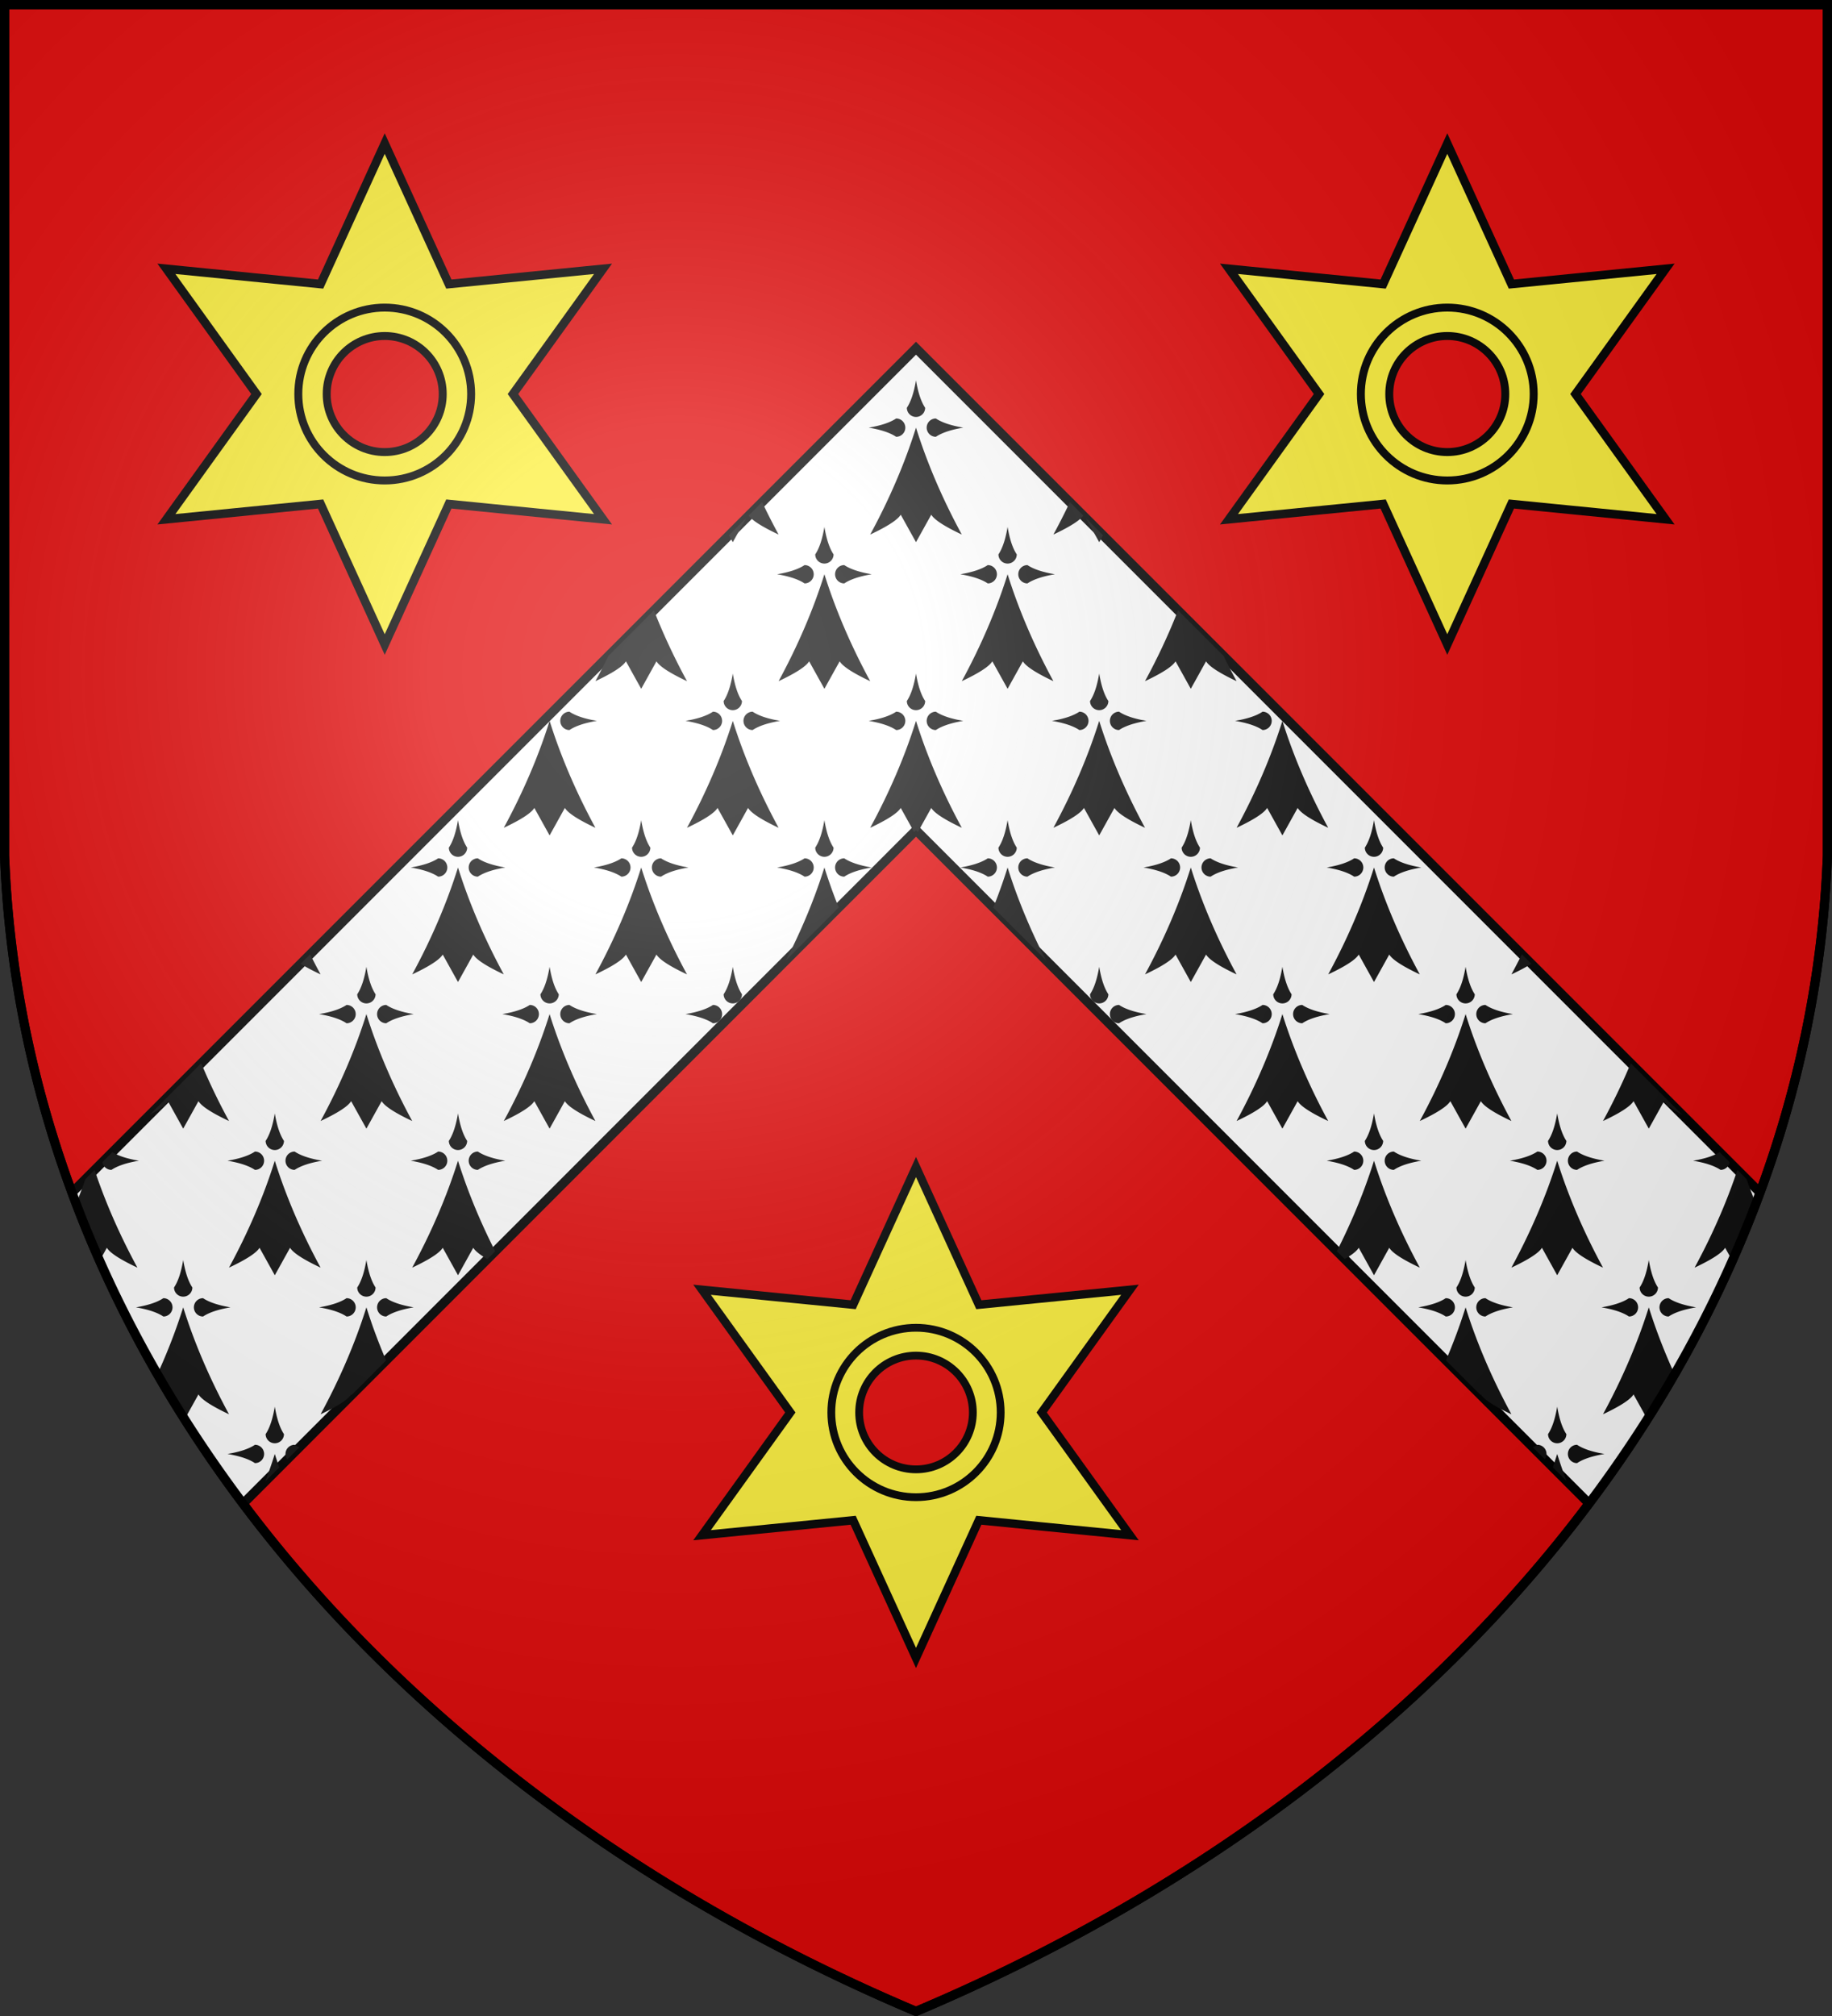 <svg xmlns="http://www.w3.org/2000/svg" xmlns:xlink="http://www.w3.org/1999/xlink" width="600" height="660" fill="#e20909" stroke="#000" stroke-width="3"><rect width="100%" height="100%" fill="#333333" stroke="none"/><defs><clipPath id="c"><path id="a" d="M1.5 1.5h597V280A570 445 0 0 1 300 658.5 570 445 0 0 1 1.5 280Z"/></clipPath><clipPath id="e"><path id="d" d="m694.6 508.6-78.9 78.9L300 271.8-15.6 587.5l-78.9-79L300 114l79 79Z"/></clipPath><radialGradient id="j" cx="221" cy="226" r="300" gradientTransform="matrix(1.35 0 0 1.35 -77 -85)" gradientUnits="userSpaceOnUse"><stop offset="0" stop-color="#fff" stop-opacity=".3"/><stop offset=".2" stop-color="#fff" stop-opacity=".25"/><stop offset=".6" stop-color="#666" stop-opacity=".13"/><stop offset="1" stop-opacity=".13"/></radialGradient><g id="b" stroke-width="2.8"><path fill="#fcef3c" d="m300 47 21 46 50.5-5-29.5 41 29.5 41-50.5-5-21 46-21-46-50.5 5 29.5-41-29.5-41 50.5 5Z"/><g stroke-width="2.6"><circle cx="300" cy="129" r="19"/><circle cx="300" cy="129" r="28.3" fill="none"/></g></g></defs><use xlink:href="#a"/><use xlink:href="#b" x="-174"/><use xlink:href="#b" x="174"/><g clip-path="url(#c)"><use xlink:href="#d" fill="#fff"/><g fill="#111" stroke="none" clip-path="url(#e)"><g id="i"><g id="h"><g id="g"><path id="f" d="M300 140q5.5 17.5 15 35-8.5-4-10-6.5l-5 9-5-9q-1.5 2.5-10 6.5 9.5-17.5 15-35m0-15.5q1 6 3 9a3 3 0 1 1-6 0q2-3 3-9M284.5 140q6-1 9-3a3 3 0 1 1 0 6q-3-2-9-3m31 0q-6-1-9-3a3 3 0 1 0 0 6q3-2 9-3"/><use xlink:href="#f" y="96"/><use xlink:href="#f" y="192"/><use xlink:href="#f" y="288"/><use xlink:href="#f" y="384"/></g><use xlink:href="#g" x="-30" y="-48"/><use xlink:href="#g" x="-60"/><use xlink:href="#g" x="-90" y="-48"/><use xlink:href="#g" x="-120"/><use xlink:href="#g" x="-150" y="-48"/></g><use xlink:href="#h" x="-180"/></g><use xlink:href="#i" x="360"/></g></g><use xlink:href="#b" transform="matrix(.98 0 0 .98 6 336)"/><use xlink:href="#a" fill="url(#j)"/></svg>